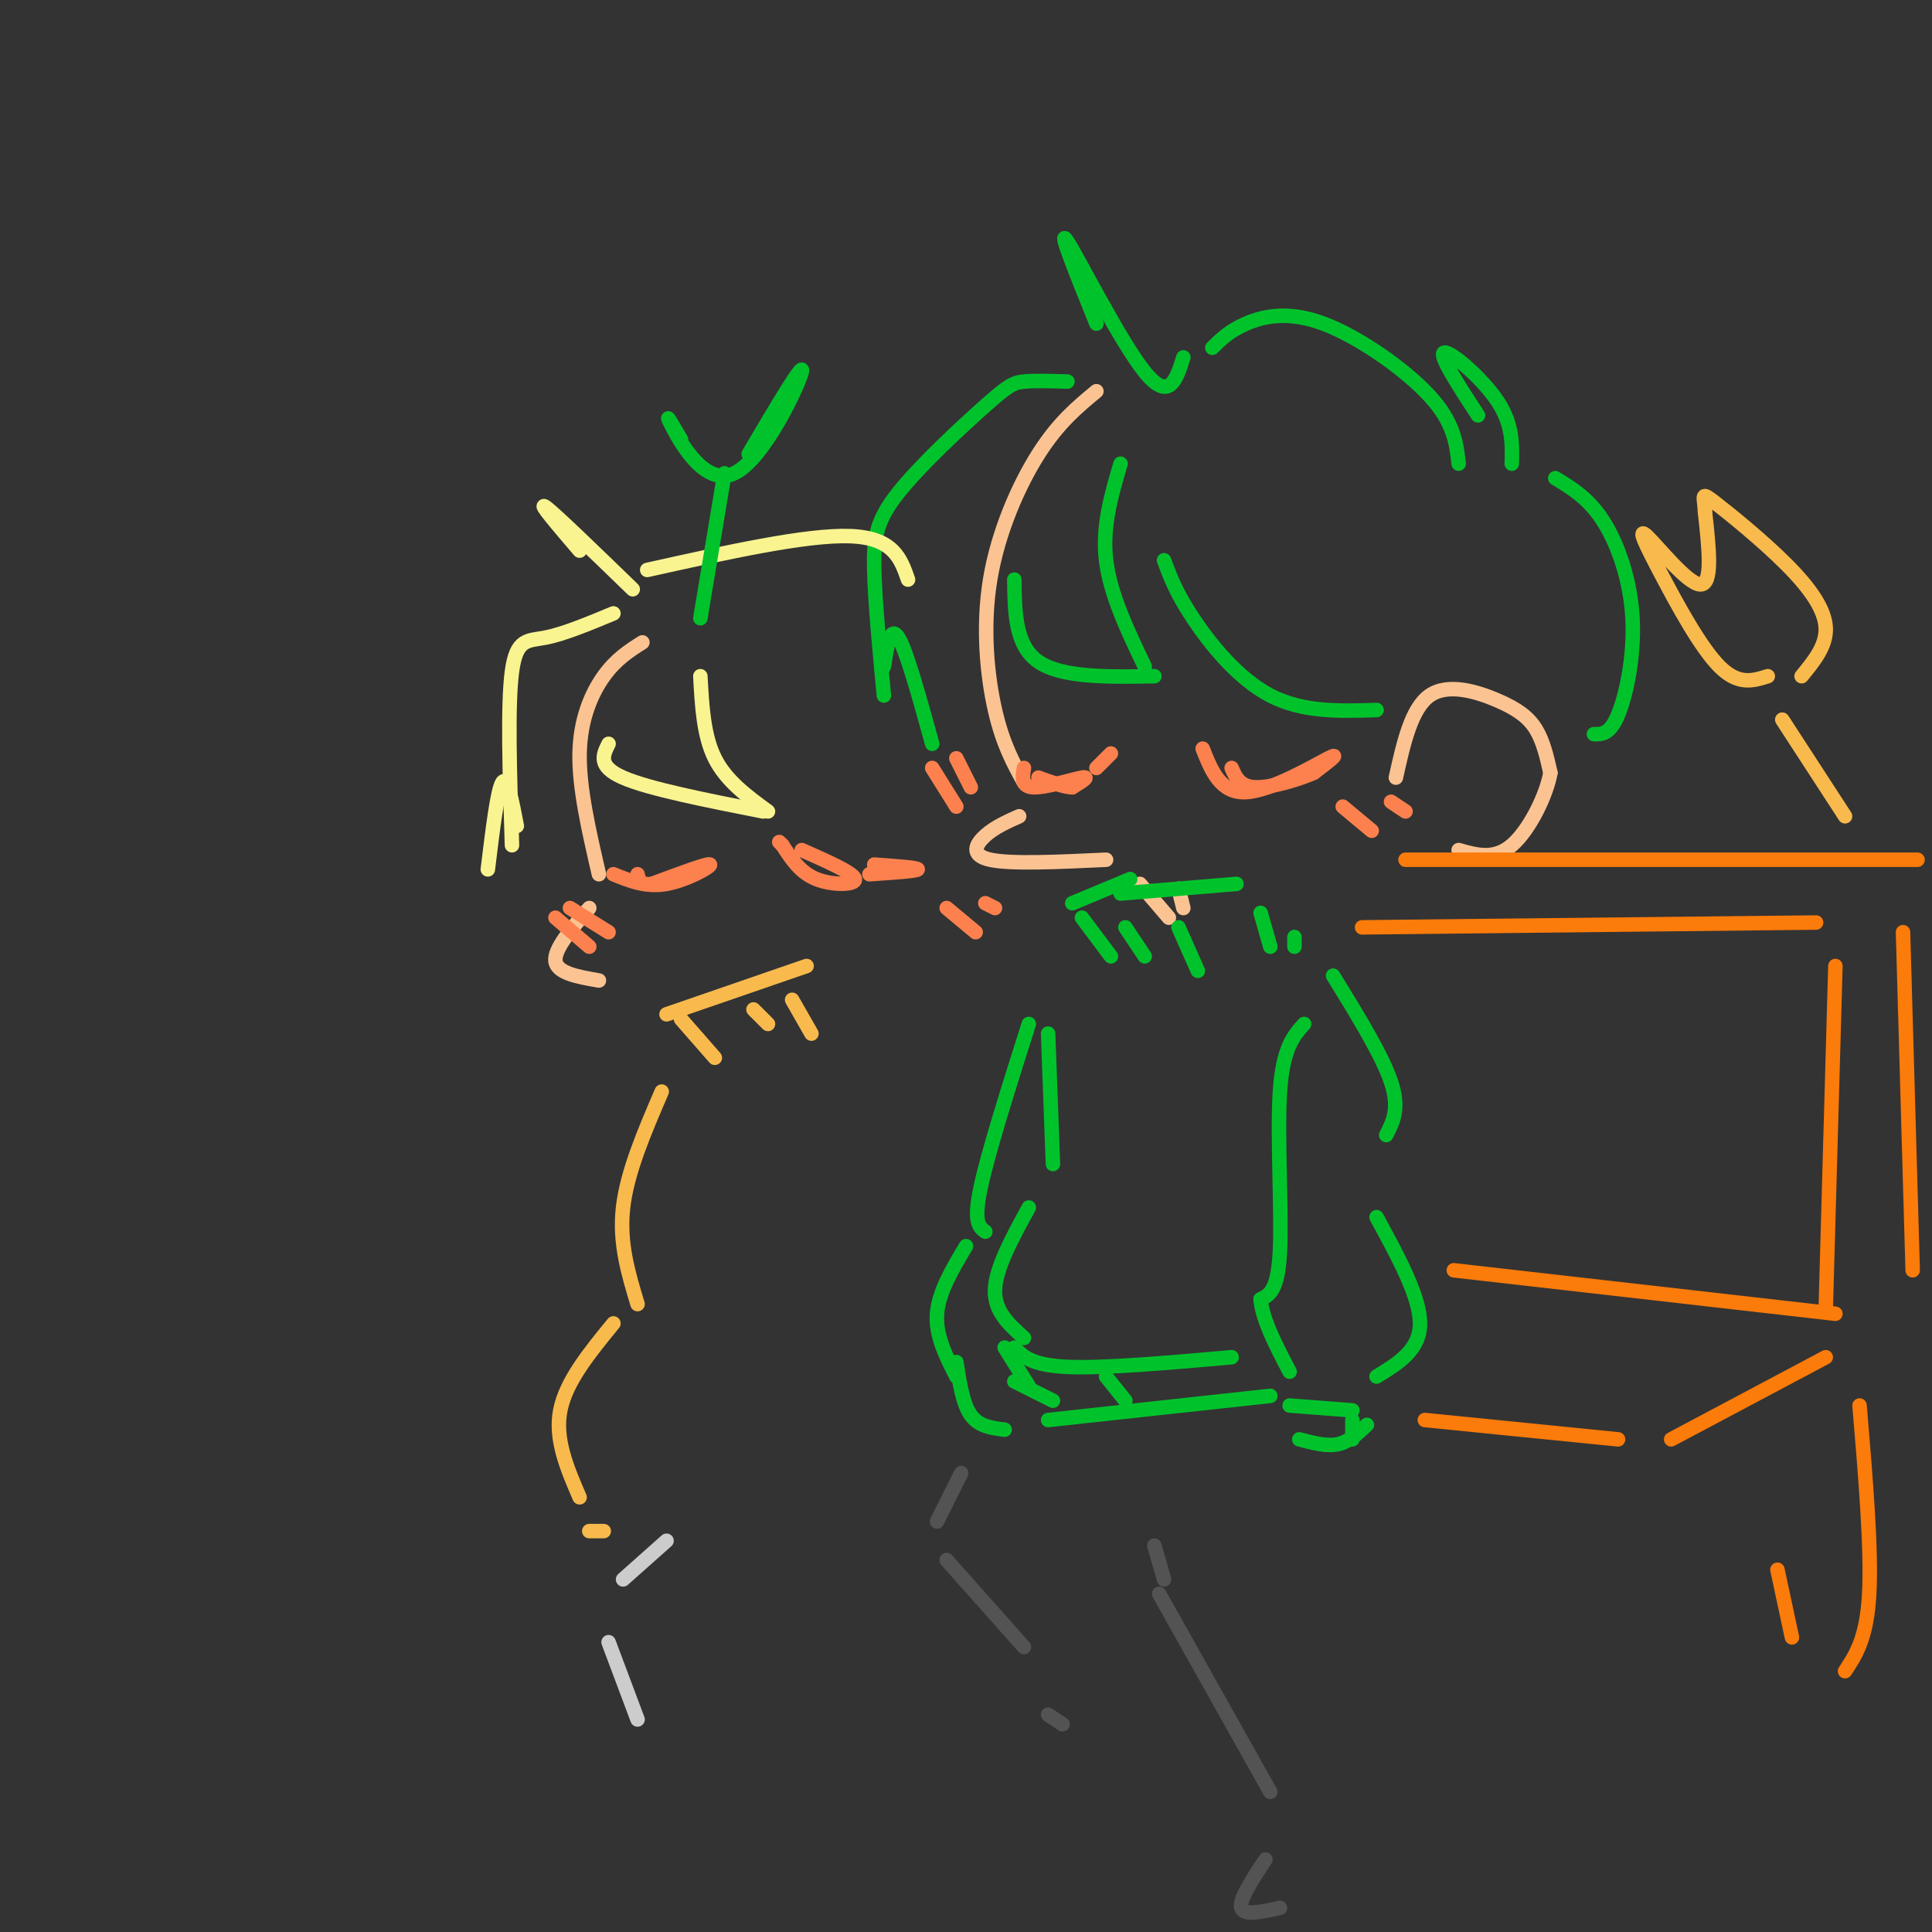 <svg viewBox='0 0 400 400' version='1.1' xmlns='http://www.w3.org/2000/svg' xmlns:xlink='http://www.w3.org/1999/xlink'><rect x="0" y="0" width="400" height="400" fill="#333333" stroke="none"/><g fill='none' stroke='rgb(252,195,146)' stroke-width='3' stroke-linecap='round' stroke-linejoin='round'><path d='M227,81c-3.946,3.268 -7.893,6.536 -12,13c-4.107,6.464 -8.375,16.125 -10,26c-1.625,9.875 -0.607,19.964 1,27c1.607,7.036 3.804,11.018 6,15'/><path d='M211,169c-2.533,1.133 -5.067,2.267 -7,4c-1.933,1.733 -3.267,4.067 1,5c4.267,0.933 14.133,0.467 24,0'/><path d='M236,183c0.000,0.000 6.000,7.000 6,7'/><path d='M244,184c0.000,0.000 1.000,4.000 1,4'/><path d='M289,161c1.595,-7.173 3.190,-14.345 7,-17c3.810,-2.655 9.833,-0.792 14,1c4.167,1.792 6.476,3.512 8,6c1.524,2.488 2.262,5.744 3,9'/><path d='M321,160c-0.822,4.689 -4.378,11.911 -8,15c-3.622,3.089 -7.311,2.044 -11,1'/></g>
<g fill='none' stroke='rgb(252,129,78)' stroke-width='3' stroke-linecap='round' stroke-linejoin='round'><path d='M249,155c1.844,4.644 3.689,9.289 9,9c5.311,-0.289 14.089,-5.511 17,-7c2.911,-1.489 -0.044,0.756 -3,3'/><path d='M272,160c-2.911,1.311 -8.689,3.089 -12,3c-3.311,-0.089 -4.156,-2.044 -5,-4'/><path d='M193,159c0.000,0.000 5.000,8.000 5,8'/><path d='M198,157c0.000,0.000 3.000,6.000 3,6'/><path d='M278,167c0.000,0.000 6.000,5.000 6,5'/><path d='M288,166c0.000,0.000 3.000,2.000 3,2'/><path d='M212,159c-0.311,1.956 -0.622,3.911 2,4c2.622,0.089 8.178,-1.689 10,-2c1.822,-0.311 -0.089,0.844 -2,2'/><path d='M222,163c-1.500,0.000 -4.250,-1.000 -7,-2'/><path d='M227,159c1.500,-1.500 3.000,-3.000 3,-3c0.000,0.000 -1.500,1.500 -3,3'/></g>
<g fill='none' stroke='rgb(0,195,44)' stroke-width='3' stroke-linecap='round' stroke-linejoin='round'><path d='M232,185c0.000,0.000 24.000,-2.000 24,-2'/><path d='M234,182c0.000,0.000 -12.000,5.000 -12,5'/><path d='M224,190c0.000,0.000 6.000,8.000 6,8'/><path d='M233,192c0.000,0.000 4.000,6.000 4,6'/><path d='M244,192c0.000,0.000 4.000,9.000 4,9'/><path d='M261,189c0.000,0.000 2.000,7.000 2,7'/><path d='M268,194c0.000,0.000 0.000,2.000 0,2'/><path d='M276,202c5.083,8.250 10.167,16.500 12,22c1.833,5.500 0.417,8.250 -1,11'/><path d='M270,212c-2.200,2.467 -4.400,4.933 -5,14c-0.600,9.067 0.400,24.733 0,33c-0.400,8.267 -2.200,9.133 -4,10'/><path d='M261,269c0.333,4.167 3.167,9.583 6,15'/><path d='M285,252c4.500,8.250 9.000,16.500 9,22c0.000,5.500 -4.500,8.250 -9,11'/><path d='M217,214c0.000,0.000 1.000,27.000 1,27'/><path d='M213,250c-3.417,6.250 -6.833,12.500 -7,17c-0.167,4.500 2.917,7.250 6,10'/><path d='M210,279c1.750,1.833 3.500,3.667 11,4c7.500,0.333 20.750,-0.833 34,-2'/><path d='M213,212c-4.250,13.417 -8.500,26.833 -10,34c-1.500,7.167 -0.250,8.083 1,9'/><path d='M200,258c-2.833,4.750 -5.667,9.500 -6,14c-0.333,4.500 1.833,8.750 4,13'/><path d='M267,291c0.000,0.000 13.000,1.000 13,1'/><path d='M283,295c-1.833,1.750 -3.667,3.500 -6,4c-2.333,0.500 -5.167,-0.250 -8,-1'/><path d='M280,294c0.000,0.000 0.000,4.000 0,4'/><path d='M208,279c0.000,0.000 5.000,8.000 5,8'/><path d='M217,294c0.000,0.000 46.000,-5.000 46,-5'/><path d='M210,286c0.000,0.000 8.000,4.000 8,4'/><path d='M229,285c0.000,0.000 4.000,5.000 4,5'/><path d='M198,282c0.667,4.333 1.333,8.667 3,11c1.667,2.333 4.333,2.667 7,3'/><path d='M232,96c-1.917,6.500 -3.833,13.000 -3,20c0.833,7.000 4.417,14.500 8,22'/><path d='M239,140c-9.583,0.167 -19.167,0.333 -24,-3c-4.833,-3.333 -4.917,-10.167 -5,-17'/><path d='M221,79c-3.400,-0.107 -6.801,-0.214 -9,0c-2.199,0.214 -3.198,0.748 -8,5c-4.802,4.252 -13.408,12.222 -18,18c-4.592,5.778 -5.169,9.365 -5,16c0.169,6.635 1.085,16.317 2,26'/><path d='M183,138c0.667,-4.333 1.333,-8.667 3,-6c1.667,2.667 4.333,12.333 7,22'/><path d='M227,67c-4.133,-10.244 -8.267,-20.489 -6,-17c2.267,3.489 10.933,20.711 16,27c5.067,6.289 6.533,1.644 8,-3'/><path d='M251,72c1.768,-1.750 3.536,-3.500 7,-5c3.464,-1.500 8.625,-2.750 16,0c7.375,2.750 16.964,9.500 22,15c5.036,5.500 5.518,9.750 6,14'/><path d='M306,86c-4.111,-6.311 -8.222,-12.622 -7,-13c1.222,-0.378 7.778,5.178 11,10c3.222,4.822 3.111,8.911 3,13'/><path d='M322,99c3.488,2.113 6.976,4.226 10,9c3.024,4.774 5.583,12.208 6,20c0.417,7.792 -1.310,15.940 -3,20c-1.690,4.060 -3.345,4.030 -5,4'/><path d='M285,147c-7.644,0.244 -15.289,0.489 -22,-3c-6.711,-3.489 -12.489,-10.711 -16,-16c-3.511,-5.289 -4.756,-8.644 -6,-12'/></g>
<g fill='none' stroke='rgb(83,83,83)' stroke-width='3' stroke-linecap='round' stroke-linejoin='round'><path d='M199,305c0.000,0.000 -5.000,10.000 -5,10'/><path d='M196,323c0.000,0.000 16.000,18.000 16,18'/><path d='M217,355c0.000,0.000 3.000,2.000 3,2'/><path d='M239,320c0.000,0.000 2.000,7.000 2,7'/><path d='M240,330c0.000,0.000 23.000,41.000 23,41'/><path d='M262,385c-2.750,4.167 -5.500,8.333 -5,10c0.500,1.667 4.250,0.833 8,0'/></g>
<g fill='none' stroke='rgb(252,195,146)' stroke-width='3' stroke-linecap='round' stroke-linejoin='round'><path d='M133,133c-2.733,1.733 -5.467,3.467 -8,7c-2.533,3.533 -4.867,8.867 -5,16c-0.133,7.133 1.933,16.067 4,25'/><path d='M122,188c-3.667,4.250 -7.333,8.500 -7,11c0.333,2.500 4.667,3.250 9,4'/></g>
<g fill='none' stroke='rgb(252,129,78)' stroke-width='3' stroke-linecap='round' stroke-linejoin='round'><path d='M127,181c3.378,1.378 6.756,2.756 11,2c4.244,-0.756 9.356,-3.644 9,-4c-0.356,-0.356 -6.178,1.822 -12,4'/><path d='M135,183c-2.500,0.333 -2.750,-0.833 -3,-2'/><path d='M166,176c5.378,2.378 10.756,4.756 11,6c0.244,1.244 -4.644,1.356 -8,0c-3.356,-1.356 -5.178,-4.178 -7,-7'/><path d='M162,175c-1.167,-1.167 -0.583,-0.583 0,0'/><path d='M181,179c4.583,0.333 9.167,0.667 9,1c-0.167,0.333 -5.083,0.667 -10,1'/><path d='M115,190c0.000,0.000 7.000,6.000 7,6'/><path d='M118,188c0.000,0.000 8.000,5.000 8,5'/><path d='M196,188c0.000,0.000 6.000,5.000 6,5'/><path d='M204,187c0.000,0.000 2.000,1.000 2,1'/></g>
<g fill='none' stroke='rgb(248,186,77)' stroke-width='3' stroke-linecap='round' stroke-linejoin='round'><path d='M138,210c0.000,0.000 29.000,-10.000 29,-10'/><path d='M141,211c0.000,0.000 7.000,8.000 7,8'/><path d='M156,209c0.000,0.000 3.000,3.000 3,3'/><path d='M164,207c0.000,0.000 4.000,7.000 4,7'/><path d='M382,169c0.000,0.000 -13.000,-20.000 -13,-20'/><path d='M366,140c-3.045,0.960 -6.089,1.920 -10,-2c-3.911,-3.920 -8.687,-12.721 -12,-19c-3.313,-6.279 -5.161,-10.037 -3,-8c2.161,2.037 8.332,9.868 11,10c2.668,0.132 1.834,-7.434 1,-15'/><path d='M353,106c-0.158,-3.386 -1.053,-4.351 2,-2c3.053,2.351 10.053,8.018 15,13c4.947,4.982 7.842,9.281 8,13c0.158,3.719 -2.421,6.860 -5,10'/></g>
<g fill='none' stroke='rgb(251,123,11)' stroke-width='3' stroke-linecap='round' stroke-linejoin='round'><path d='M295,294c0.000,0.000 40.000,4.000 40,4'/><path d='M346,298c0.000,0.000 32.000,-17.000 32,-17'/><path d='M380,272c0.000,0.000 -79.000,-9.000 -79,-9'/><path d='M378,271c0.000,0.000 2.000,-71.000 2,-71'/><path d='M376,191c0.000,0.000 -94.000,1.000 -94,1'/><path d='M291,178c0.000,0.000 106.000,0.000 106,0'/><path d='M394,193c0.000,0.000 2.000,70.000 2,70'/><path d='M385,291c1.250,14.917 2.500,29.833 2,39c-0.500,9.167 -2.750,12.583 -5,16'/><path d='M368,325c0.000,0.000 3.000,14.000 3,14'/></g>
<g fill='none' stroke='rgb(249,244,144)' stroke-width='3' stroke-linecap='round' stroke-linejoin='round'><path d='M145,140c0.333,6.167 0.667,12.333 3,17c2.333,4.667 6.667,7.833 11,11'/><path d='M158,168c-11.833,-2.333 -23.667,-4.667 -29,-7c-5.333,-2.333 -4.167,-4.667 -3,-7'/><path d='M127,127c-5.133,2.133 -10.267,4.267 -14,5c-3.733,0.733 -6.067,0.067 -7,7c-0.933,6.933 -0.467,21.467 0,36'/><path d='M101,180c1.000,-8.250 2.000,-16.500 3,-18c1.000,-1.500 2.000,3.750 3,9'/><path d='M120,114c-4.417,-5.167 -8.833,-10.333 -7,-9c1.833,1.333 9.917,9.167 18,17'/><path d='M134,118c16.500,-3.667 33.000,-7.333 42,-7c9.000,0.333 10.500,4.667 12,9'/></g>
<g fill='none' stroke='rgb(0,195,44)' stroke-width='3' stroke-linecap='round' stroke-linejoin='round'><path d='M145,128c0.000,0.000 5.000,-30.000 5,-30'/><path d='M141,91c-1.833,-3.125 -3.667,-6.250 -2,-3c1.667,3.250 6.833,12.875 13,10c6.167,-2.875 13.333,-18.250 14,-21c0.667,-2.750 -5.167,7.125 -11,17'/></g>
<g fill='none' stroke='rgb(248,186,77)' stroke-width='3' stroke-linecap='round' stroke-linejoin='round'><path d='M137,226c-3.583,8.333 -7.167,16.667 -8,24c-0.833,7.333 1.083,13.667 3,20'/><path d='M127,274c-4.917,6.000 -9.833,12.000 -11,18c-1.167,6.000 1.417,12.000 4,18'/><path d='M122,317c0.000,0.000 3.000,0.000 3,0'/></g>
<g fill='none' stroke='rgb(204,204,204)' stroke-width='3' stroke-linecap='round' stroke-linejoin='round'><path d='M138,319c0.000,0.000 -9.000,8.000 -9,8'/><path d='M126,340c0.000,0.000 6.000,16.000 6,16'/></g>
</svg>